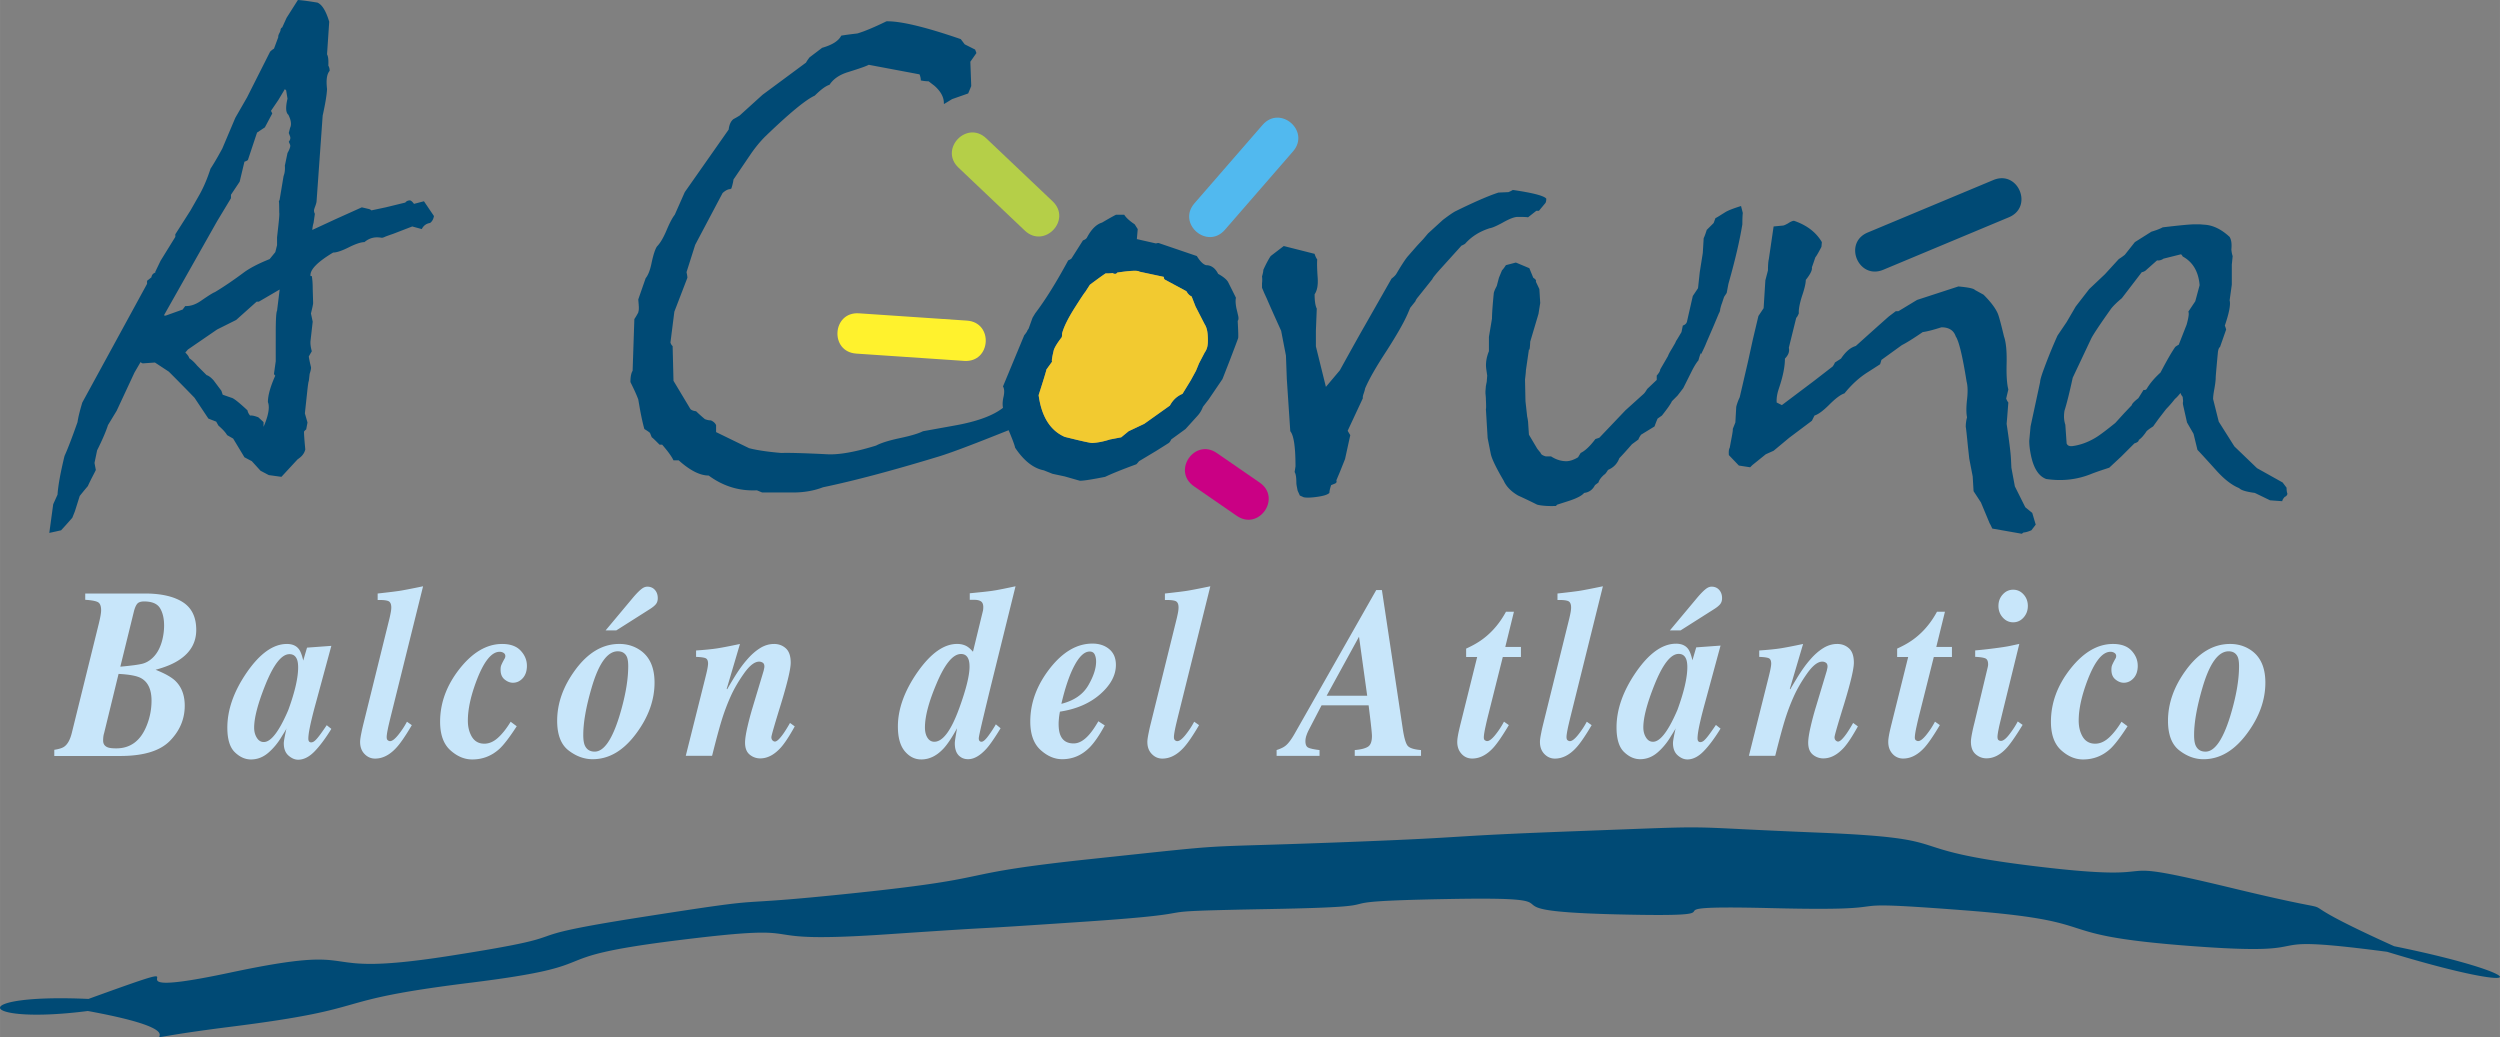 <svg xmlns="http://www.w3.org/2000/svg" width="2500" height="1037" viewBox="0 0 477.18 197.938"><rect x="0" y="0" width="477.18" height="197.938" fill="#808080" stroke="none"/><g fill-rule="evenodd" clip-rule="evenodd"><path d="M417.364 61.979l-1.498 3.818c-.22.11-.439.249-.661.415-.665.939-1.604 2.572-2.82 4.895-1.161 1.05-2.046 2.104-2.658 3.153-.165.167-.356.222-.581.167l-.991 1.576c-.833.663-1.247 1.106-1.247 1.327l-1.496 1.577-1.66 1.826c-1.712 1.381-2.926 2.295-3.646 2.738-1.439.886-2.906 1.438-4.4 1.66-.665.11-1.077-.058-1.244-.5l-.247-3.566a5.037 5.037 0 0 1-.251-1.577c0-.331.029-.69.088-1.078.439-1.385.965-3.485 1.573-6.307l3.485-7.383c.332-.72 1.574-2.6 3.732-5.643.387-.555 1.107-1.272 2.16-2.157l3.816-4.979c.161 0 .383-.082.661-.25l2.243-1.99c.441.055.855-.055 1.24-.332l3.32-.829c.113.054.222.192.333.414 1.936 1.051 3.015 2.876 3.234 5.477l-.827 3.071-1.329 1.99c.169.276.056 1.106-.329 2.487zm18.252 33.686c.056-.279.221-.555.497-.832a.765.765 0 0 0 .498-.58c-.108-.277-.165-.665-.165-1.162l-.749-.995-4.894-2.737-4.316-4.148-2.986-4.729-1.077-4.315c0-.441.081-1.105.249-1.991.164-.94.246-1.632.246-2.074 0-.274.141-1.879.416-4.812.057-.552.195-.912.415-1.077l1.165-3.318a6.624 6.624 0 0 0-.253-.749c.83-2.432 1.136-4.038.914-4.812l.417-2.987v-3.815l.163-1.66c-.107-.277-.192-.692-.249-1.245.111-1.051 0-1.854-.331-2.408-1.552-1.437-3.128-2.212-4.73-2.322l-.996-.083h-.91c-.83 0-2.879.192-6.142.58-.494.278-1.215.552-2.153.831l-3.158 1.991-1.906 2.405c-.33.277-.72.553-1.163.831l-2.655 2.903-2.985 2.82-2.569 3.318-1.747 2.988-1.738 2.571a95.661 95.661 0 0 0-2.574 6.307c-.499 1.328-.746 2.184-.746 2.571l-1.822 8.463-.252 2.738c0 .719.085 1.521.252 2.405.495 2.713 1.488 4.342 2.985 4.894 2.985.442 5.804.138 8.458-.911.665-.276 1.854-.691 3.572-1.244l2.32-2.158 2.492-2.49c.548-.165.83-.385.83-.663.439-.277.939-.829 1.489-1.659.223-.221.639-.527 1.248-.913l1.077-1.493 1.41-1.826a21.335 21.335 0 0 0 1.659-1.909c.331-.277.692-.664 1.077-1.161.058.222.197.472.417.747l.081.829a1.711 1.711 0 0 0 0 .748l.747 3.317 1.245 2.158.747 3.071c.389.388 1.607 1.716 3.651 3.983 1.494 1.656 2.932 2.763 4.314 3.318.33.384 1.326.691 2.985.912l2.905 1.41c.717.058 1.496.111 2.325.169zm-52.171-54.192l-23.974 10.018c-4.739 1.98-7.711-5.128-2.972-7.109l23.978-10.017c4.739-1.98 7.709 5.129 2.968 7.108zm-51.543 47.389l2.16.332.411-.415 2.574-2.074 1.491-.665 2.99-2.489 4.313-3.235.498-.997c.721-.221 1.66-.912 2.821-2.073 1.216-1.219 2.185-1.935 2.902-2.158 1.383-1.716 2.879-3.072 4.482-4.068l2.318-1.491c.06-.168.144-.442.252-.831l3.902-2.821c.882-.442 2.206-1.272 3.981-2.487.83-.112 2.017-.417 3.567-.915 1.439 0 2.349.582 2.738 1.744.606.886 1.3 3.761 2.073 8.627.221.831.247 1.964.082 3.403-.165 1.493-.165 2.627 0 3.401a6.937 6.937 0 0 0-.246 1.825c.054.222.191 1.465.411 3.734l.254 2.324.658 3.399.168 2.821 1.408 2.156 1.661 3.983c.113.164.277.498.499.996l5.646.994.326-.248c.333 0 .829-.137 1.494-.413l.829-1.08-.663-2.239-1.327-1.08-1.991-3.983-.663-3.565-.084-1.742c-.055-1.107-.331-3.319-.826-6.638.052-.498.158-1.852.328-4.065-.107-.111-.249-.36-.415-.747l.415-1.741c-.276-1.054-.388-2.71-.328-4.981.052-2.322-.113-4.037-.501-5.142-.555-2.324-.939-3.762-1.162-4.314-.44-1.052-1.354-2.27-2.737-3.652l-1.657-.912c-.222-.278-1.274-.497-3.153-.665l-7.886 2.572-3.564 2.156h-.499c-.22.168-.664.5-1.325.997l-.749.664a1036.993 1036.993 0 0 0-5.558 4.979c-.996.276-1.938 1.079-2.823 2.406l-1.161.746c-.055.165-.19.414-.417.746l-3.648 2.822-6.06 4.562-.99-.497c-.059-.775.08-1.659.413-2.656.774-2.268 1.161-4.177 1.161-5.724.661-.666.915-1.356.745-2.075l1.415-5.725c.108-.054.275-.333.493-.829-.055-.72.138-1.8.584-3.236.493-1.438.745-2.49.745-3.153.885-1.107 1.273-1.909 1.162-2.405.111-.278.331-.914.662-1.909.167-.167.557-.832 1.163-1.992l.081-.912c-1.106-1.882-2.874-3.236-5.308-4.065-.275 0-.665.165-1.161.497-.498.278-.828.414-.998.414l-1.743.168-.91 6.223c-.113.442-.166 1.16-.166 2.156l-.499 1.907-.332 5.312-.994 1.493-1.082 4.563-.908 4.15-1.58 6.802a9.313 9.313 0 0 0-.663 1.825l-.167 2.986-.498 1.246c.057.11-.055.857-.331 2.24l-.244 1.327c-.166.277-.222.749-.166 1.412l1.907 1.994zm-48.286-15.183l.163-.831.087-1.16-.168-1.163c-.165-1.104 0-2.268.497-3.484v-2.738l.583-3.485c0-.884.11-2.461.332-4.729 0-.276.192-.775.579-1.494l.415-1.577.581-1.41c.22-.222.472-.555.747-.996l1.908-.498 2.569 1.079.747 1.824c.442.278.613.526.498.749l.668 1.409.163 2.656-.329 2.075-1.58 5.309c-.052 1.218-.135 1.715-.247 1.494l-.578 3.982c0 .276-.06.858-.17 1.743l.088 4.147.331 2.987c.054.168.108.472.162.914l.167 2.489 1.574 2.655c.169.221.389.497.665.83.055.276.393.498.994.663h.998c.944.609 1.908.914 2.905.914.661 0 1.409-.25 2.24-.747l.498-.83c.83-.387 1.77-1.272 2.817-2.655l.75-.249 4.977-5.228 3.402-3.071c.163-.111.416-.441.747-.995 0 0 .027-.025.081-.083l1.745-1.658v-.829c.442-.498.663-.886.663-1.163l1.491-2.571c.058-.222.305-.691.75-1.412l.577-.994c.117-.222.195-.416.252-.58v.08l.993-1.656.253-1.247c.494-.166.772-.469.829-.912l1.077-4.731.996-1.492.333-3.071.579-3.651.168-2.82c.163-.331.359-.857.579-1.577l1.329-1.328.33-.911c.221-.113.639-.36 1.244-.749l.664-.413c.553-.333 1.546-.72 2.987-1.163l.333 1.328c-.059.555-.083 1.272-.083 2.158-.502 3.096-1.386 6.886-2.66 11.368l-.33 1.74-.498.748-.413 1.244c-.056.109-.166.47-.329 1.079 0 .277-.084.552-.251.83l-1.081 2.57-1.327 3.071c-.165.443-.494 1.163-.992 2.157 0-.441-.168-.055-.5 1.163-.385.442-.828 1.16-1.324 2.157l-1.578 3.152-1.082 1.41-1.075 1.079c-.224.5-.86 1.411-1.912 2.739l-.827.582a20.503 20.503 0 0 0-.58 1.493l-2.57 1.577c-.277.387-.445.691-.504.911l-1.241.914c-1.106 1.272-1.912 2.157-2.405 2.655-.388 1.051-1.109 1.799-2.158 2.239-.335.554-.58.855-.744.911-.613.552-.969 1.052-1.08 1.494l-.665.498c-.444.885-1.133 1.382-2.075 1.493-.388.498-1.327.994-2.818 1.494l-2.325.746-.247.248c-1.494.056-2.685-.027-3.571-.248a105.065 105.065 0 0 0-3.646-1.743c-1.331-.774-2.245-1.716-2.739-2.821-1.492-2.542-2.322-4.284-2.49-5.226l-.576-2.902-.336-5.56c.057-.054.057-.665 0-1.825 0-.276-.027-.665-.083-1.162v-.415l.082-.994zm-25.885 9.374a13.932 13.932 0 0 1-.498-.83l2.903-6.222c-.054-.167 0-.47.163-.913.166-.498.251-.801.251-.914.717-1.715 2.071-4.093 4.065-7.135 1.99-3.098 3.348-5.477 4.065-7.134l.498-1.163.991-1.243c.062-.223.254-.526.587-.914l2.65-3.32c.059-.221.611-.912 1.663-2.073l3.899-4.315c.166-.055.386-.165.662-.332 1.218-1.383 2.796-2.378 4.73-2.986.441-.056 1.272-.415 2.488-1.078 1.273-.72 2.214-1.079 2.822-1.079 1.104 0 1.772.026 1.989.082l1.578-1.244h.498l1.244-1.492c.11-.167.164-.443.164-.831-.439-.554-2.569-1.106-6.388-1.66-.163.111-.44.25-.827.415l-1.912.084c-1.879.607-4.616 1.798-8.212 3.567-.439.222-1.241.774-2.406 1.658l-2.82 2.573-.913 1.08-1.163 1.244-1.74 1.992c-.446.497-1.193 1.631-2.239 3.4-.167.277-.475.581-.918.914l-5.143 9.044c-.83 1.437-2.404 4.259-4.727 8.462l-2.656 3.154-1.909-7.718v-3.068l.166-4.15c-.275-.553-.413-1.466-.413-2.736.498-.72.69-1.8.579-3.237-.11-1.55-.136-2.684-.081-3.404a3.683 3.683 0 0 1-.498-1.079l-5.89-1.491-2.49 1.909c-.443.661-.913 1.547-1.411 2.654 0 .277-.085.692-.248 1.243.057.389.057.832 0 1.329v.83l.417.995.497 1.079c.445 1.052 1.357 3.099 2.738 6.142l.915 4.729.166 4.479.661 9.957c.664.774.997 3.016.997 6.72l-.166 1.079c.221.333.331 1.022.331 2.073 0 .222.082.719.249 1.494l.415.913.746.332c.555.11 1.412.083 2.574-.084 1.215-.165 1.99-.416 2.322-.746 0-.332.111-.832.333-1.493.166-.055.438-.167.828-.333l.167-.165c.055-.111.055-.25 0-.415l.664-1.575.994-2.489.999-4.565zm-65.213-.934c-.795.312-1.653.651-2.575 1.019-5.143 2.046-8.713 3.374-10.703 3.981-8.903 2.711-16.289 4.673-22.152 5.889-1.717.665-3.621.997-5.727.997h-5.89l-.996-.416c-3.374.167-6.441-.776-9.21-2.82-1.658 0-3.565-.967-5.724-2.904h-.994c-.334-.719-1.053-1.714-2.158-2.985h-.498l-.58-.58c-.499-.499-.802-.775-.911-.831l-.335-.831c-.165-.165-.526-.415-1.076-.746-.277-.996-.558-2.24-.831-3.733l-.331-1.908c-.278-.773-.776-1.881-1.496-3.319 0-.995.141-1.715.418-2.158l.331-9.873c.163-.222.417-.637.747-1.245v-.082c.11-.278.138-.72.084-1.327 0-.11-.032-.471-.084-1.079.052-.167.522-1.521 1.412-4.067.496-.606.884-1.631 1.161-3.069.331-1.492.66-2.487.994-2.986.609-.608 1.217-1.632 1.824-3.07.606-1.438 1.134-2.436 1.575-2.986l1.91-4.315 8.38-11.946c.111-.94.415-1.605.913-1.993.222-.11.608-.332 1.16-.663l4.396-3.982 8.298-6.142c.11-.221.33-.552.665-.994l2.406-1.826c1.938-.551 3.152-1.327 3.649-2.322.608-.112 1.632-.248 3.073-.416 1.324-.387 3.175-1.162 5.557-2.321 2.71-.056 7.441 1.078 14.187 3.401l.749.994 1.987.998.251.663-1.162 1.66.169 4.646-.582 1.41-3.069 1.078-1.496.914h-.079c.054-1.217-.559-2.379-1.827-3.484a105.29 105.29 0 0 1-1.079-.831 7.68 7.68 0 0 1-1.495-.166c0-.387-.083-.775-.247-1.161l-9.707-1.826c-.331.221-1.662.691-3.983 1.411-1.603.498-2.767 1.3-3.484 2.407-.721.22-1.658.911-2.822 2.073-1.714.775-4.866 3.375-9.455 7.799-.946.94-1.856 2.047-2.738 3.318l-3.32 4.896c-.059.497-.195 1.078-.415 1.744h-.083l-.082.081c-.443 0-.944.249-1.496.749l-5.226 9.873-1.658 5.226c.107.497.163.858.163 1.079l-2.488 6.473-.746 5.889c.111.333.248.553.416.666l.166 6.638 3.234 5.393c.222.22.582.359 1.08.415.33.333.882.829 1.658 1.494.388.165.774.248 1.161.248.496.22.831.525.998.911v1.329l6.303 3.07c1.493.387 3.54.69 6.136.913 1.442-.055 4.376.027 8.801.249 2.268.111 5.362-.442 9.293-1.661.938-.497 2.433-.969 4.479-1.409 2.105-.443 3.596-.886 4.481-1.328l5.974-1.078c4.298-.76 7.396-1.89 9.292-3.389v-.014c-.108-.553-.084-1.217.084-1.992.222-.939.192-1.632-.084-2.073l4.065-9.792c.11-.11.276-.331.498-.664.057-.164.165-.357.332-.58l.745-2.074.498-.829c1.937-2.545 4.038-5.92 6.309-10.123.384-.168.606-.305.661-.415l2.159-3.402c.333-.111.582-.277.742-.497.834-1.605 1.805-2.572 2.906-2.904 1.221-.72 2.104-1.218 2.657-1.494h1.576c.333.551.996 1.162 1.99 1.826l.581.913-.165 1.909 3.648.83c.167-.054.335-.083.499-.083l7.304 2.489c.608.995 1.186 1.575 1.742 1.741.993 0 1.77.554 2.321 1.659.995.552 1.632 1.079 1.909 1.577l1.491 2.987c-.11.443-.081 1.107.084 1.992.055.221.166.691.333 1.41.111.499.081.83-.086.996.112 1.991.142 3.098.086 3.317-.11.333-.664 1.799-1.659 4.399l-1.331 3.401-2.648 3.9-1.086 1.405a5.06 5.06 0 0 1-.989 1.66l-2.328 2.572-2.735 1.99c-.166.388-.362.637-.584.747l-2.238 1.412-3.321 1.992a7.18 7.18 0 0 1-.497.58c-2.71.997-4.699 1.798-5.972 2.406-2.49.496-4.094.746-4.812.746l-2.905-.83-2.32-.496-1.663-.665c-1.989-.387-3.816-1.826-5.475-4.314-.105-.514-.518-1.628-1.243-3.341zM10.151 96.244l.826-1.826c.109-1.714.556-4.173 1.333-7.382.605-1.326 1.434-3.483 2.484-6.47.11-.829.414-2.074.91-3.733l12.361-22.65V53.6l.831-.663c.058-.442.305-.748.748-.914v-.166l.996-2.075 2.82-4.564v-.498l2.904-4.562 1.745-3.069c.772-1.383 1.465-3.016 2.071-4.895.556-.83 1.301-2.103 2.238-3.817l2.494-5.892 2.239-3.898 4.397-8.713c.273-.275.521-.469.743-.581l.833-2.239c-.06-.111 0-.332.165-.665.167-.332.247-.526.247-.58 0-.275.112-.469.33-.582l.83-1.824L56.856 0c.836.055 2.079.222 3.737.499.887.388 1.631 1.605 2.242 3.652l-.416 6.221c.222.388.301 1.107.246 2.157.17.278.25.61.25.997-.384.443-.58 1.16-.58 2.157 0 .386.03.828.084 1.329-.054 1.104-.331 2.791-.834 5.06l-1.158 16.261c0 .222-.084.553-.247.996-.171.442-.251.72-.251.83 0 .222.057.442.168.665l-.252 1.74c-.108.333-.19.775-.246 1.328l4.479-2.074 4.978-2.241 1.408.332c.17.055.305.139.419.249l2.734-.581 3.738-.912c.222-.276.521-.415.913-.415.222.056.469.276.745.665l1.906-.498 1.908 2.82c-.107.609-.355 1.051-.745 1.326-.723.112-1.243.498-1.578 1.163l-1.821-.497-3.649 1.409c-.337.11-.804.277-1.417.499-.328.165-.577.249-.743.249a5.733 5.733 0 0 0-.911-.083c-.886 0-1.689.304-2.406.913-.668 0-1.662.331-2.989.994-1.325.664-2.326.997-2.989.997-3.042 1.824-4.476 3.318-4.312 4.481h.245c.114.662.17 1.437.17 2.322l.081 2.821c0 .221-.137.883-.417 1.992l.336 1.576-.415 3.648c-.055.556.028 1.219.245 1.993l-.576.995c.056.443.192 1.107.41 1.993.059.22-.025.663-.243 1.327l-.167 1.411c-.054-.055-.167.719-.336 2.323l-.411 3.817.498 1.74-.249 1.329c-.17.111-.303.248-.416.416 0 .551.084 1.685.246 3.4-.162.665-.55 1.217-1.159 1.66l-.332.249-3.067 3.317-2.408-.333-1.575-.827-1.661-1.825-1.412-.747-2.155-3.569-1.161-.665c-.275-.498-.833-1.105-1.659-1.824l-.417-.747-1.491-.58-2.655-3.984a373.819 373.819 0 0 0-4.896-4.977l-2.652-1.743-2.325.165a1.027 1.027 0 0 1-.416-.248l-1.161 1.992-3.402 7.302-1.658 2.736c-.388 1.218-1.077 2.822-2.074 4.815l-.498 2.406.251 1.326c0 .058-.251.554-.747 1.491-.498.997-.749 1.521-.749 1.576-.387.443-.91 1.079-1.575 1.91l-.914 2.902-.494 1.248a87.68 87.68 0 0 1-2.154 2.406c-.723.165-1.467.33-2.246.496l.745-5.475zm43.058-57.746l.168-.415.746-4.479c.223-.555.304-1.217.245-1.991l.504-2.406c.438-.776.605-1.298.497-1.577l-.254-.581c.276-.332.362-.663.254-.996l-.254-.665.254-.994c.108-.221.165-.471.165-.747 0-.497-.165-1.079-.498-1.743-.275-.221-.419-.637-.419-1.243 0-.5.083-1.108.255-1.827l-.255-1.575-.249-.249-1.24 2.073-1.409 2.074.247.498-1.412 2.654-1.496.997-1.74 5.227c-.108.11-.329.224-.665.333l-.911 3.817-1.659 2.488v.664l-2.652 4.398-10.123 17.922.081.082h.249l3.237-1.161c.107-.167.273-.388.495-.664.941.055 1.938-.275 2.986-.995 1.438-.997 2.323-1.551 2.659-1.66 1.659-.996 3.456-2.213 5.39-3.649 1.163-.886 2.85-1.771 5.059-2.655l1.082-1.328.333-1.328v-1.494l.249-2.241c.165-1.493.22-2.323.165-2.487 0-1.496-.029-2.186-.084-2.077zM37.611 69.779l1.824 1.826c.387.109.834.441 1.328.994l1.494 1.993.245.747 1.661.581c.387.056 1.41.857 3.071 2.406.057.334.22.663.499.996.33-.056.855.056 1.575.332l.994.913v.912c.667-1.547.997-2.793.997-3.733 0-.387-.054-.72-.166-.994 0-1.272.47-2.96 1.411-5.062-.108-.055-.194-.167-.251-.333l.335-2.406V63.64c0-2.599.081-4.039.249-4.312l.498-4.067-3.981 2.323h-.419l-3.898 3.486-3.648 1.826-5.562 3.815-.498.58c.443.443.695.802.745 1.08.501.329.999.798 1.497 1.408zm6.716 126.166c-28.376 3.579.562 2.188-27.564-2.97-21.071 2.707-23.637-3.373.12-2.305 26.887-9.744-.963.934 27.01-5.016 27.973-5.947 13.693 1.216 41.945-3.205 28.254-4.419 8.557-3.004 36.814-7.425 28.251-4.418 12.705-1.618 41.145-4.629 28.438-3.008 16.524-3.477 44.965-6.487 28.437-3.011 17.442-2.027 46.022-3.094 28.578-1.064 18.232-1.13 46.814-2.193 28.576-1.066 16.926-.855 45.502.305 28.576 1.157 13.37 3.057 41.764 6.463 28.392 3.407 9.785-2.494 37.585 4.217 27.802 6.71 4.46-.772 30.524 10.999 27.046 5.514 27.277 9.798-1.342 1.068-28.353-3.723-9.265 1.055-37.785-1.127-28.513-2.182-14.41-4.61-42.924-6.792-28.516-2.186-8.082.287-36.674-.413-28.588-.699-1.218 1.886-29.811 1.186-28.59-.698-3.368-3.451-31.965-2.929-28.59.525-5.487 1.389-34.08 1.915-28.594.525-7.316.525-35.848 2.445-28.533 1.921-9.091.48-37.62 2.403-28.537 1.919-10.919-2.438-39.302 1.081-28.383 3.516-11.52 4.631-39.902 8.146-28.378 3.52-17.02 4.782-45.393 8.357zm186.19-130.232c.052-.442.052-1.023 0-1.743-.057-.885-.252-1.576-.578-2.073l-1.746-3.402-.745-1.907c-.39-.167-.72-.498-.994-.996l-4.154-2.241c-.107-.11-.159-.277-.159-.498l-4.647-.995c-.113-.112-.418-.167-.916-.167-.719 0-1.825.113-3.317.333-.11.166-.249.249-.418.249a.893.893 0 0 1-.496-.164c-.165.055-.609.081-1.329.081-.663.442-1.656 1.162-2.986 2.158l-.912 1.411c-.164.165-.772 1.078-1.825 2.737-1.383 2.158-2.239 3.873-2.569 5.145 0 .388-.031.637-.084.747-.771.995-1.276 1.798-1.495 2.407-.334 1.382-.442 2.128-.334 2.241l-1.076 1.492c-.056.333-.551 1.964-1.492 4.897.551 4.092 2.213 6.746 4.977 7.963 3.321.83 5.089 1.218 5.309 1.162 1.001-.055 2.106-.277 3.323-.665l2.154-.413 1.413-1.162 2.985-1.411 4.896-3.486c.553-1.05 1.354-1.795 2.405-2.238l1.576-2.575.997-1.825.58-1.411 1.082-2.074c.323-.442.518-.968.575-1.577z" fill="#004a75"/><path d="M230.517 65.713c.052-.442.052-1.023 0-1.743-.057-.885-.252-1.576-.578-2.073l-1.746-3.402-.745-1.907c-.39-.167-.72-.498-.994-.996l-4.154-2.241c-.107-.11-.159-.277-.159-.498l-4.647-.995c-.113-.112-.418-.167-.916-.167-.719 0-1.825.113-3.317.333-.11.166-.249.249-.418.249a.893.893 0 0 1-.496-.164c-.165.055-.609.081-1.329.081-.663.442-1.656 1.162-2.986 2.158l-.912 1.411c-.164.165-.772 1.078-1.825 2.737-1.383 2.158-2.239 3.873-2.569 5.145 0 .388-.031.637-.084.747-.771.995-1.276 1.798-1.495 2.407-.334 1.382-.442 2.128-.334 2.241l-1.076 1.492c-.056.333-.551 1.964-1.492 4.897.551 4.092 2.213 6.746 4.977 7.963 3.321.83 5.089 1.218 5.309 1.162 1.001-.055 2.106-.277 3.323-.665l2.154-.413 1.413-1.162 2.985-1.411 4.896-3.486c.553-1.05 1.354-1.795 2.405-2.238l1.576-2.575.997-1.825.58-1.411 1.082-2.074c.323-.442.518-.968.575-1.577z" fill="#f2ca30"/><path d="M227.988 38.806l12.998-14.96c3.37-3.877 9.185 1.175 5.816 5.053l-13 14.962c-3.367 3.875-9.182-1.177-5.814-5.055z" fill="#51b9ef"/><path d="M195.61 44.017l-12.664-12.021c-3.726-3.536 1.581-9.125 5.305-5.588l12.665 12.021c3.726 3.534-1.579 9.123-5.306 5.588z" fill="#b5cf48"/><path d="M184.042 68.886l-20.605-1.393c-5.126-.345-4.608-8.033.52-7.688l20.602 1.391c5.124.347 4.604 8.035-.517 7.69z" fill="#fff22d"/><path d="M232.264 86.474l8.181 5.642c4.224 2.917-.151 9.26-4.383 6.342l-8.173-5.642c-4.229-2.917.149-9.259 4.375-6.342z" fill="#ca0084"/><path d="M10.358 143.118c.921-.137 1.568-.347 1.946-.635.633-.467 1.109-1.364 1.425-2.693l5.139-20.802c.15-.618.26-1.132.328-1.539.067-.407.103-.725.103-.95 0-.83-.212-1.354-.634-1.574-.423-.218-1.222-.365-2.4-.44v-1.2h11.342c3.124 0 5.546.548 7.266 1.641 1.721 1.096 2.581 2.863 2.581 5.309 0 2.37-1.064 4.264-3.192 5.682-1.132.77-2.657 1.411-4.572 1.924 1.749.695 2.995 1.389 3.735 2.082 1.222 1.163 1.833 2.755 1.833 4.776 0 2.551-.943 4.788-2.829 6.711-1.888 1.925-5.042 2.887-9.462 2.887H10.358v-1.179zm10.232-.453c.33.121.859.182 1.584.182 2.639 0 4.541-1.358 5.704-4.074a12.634 12.634 0 0 0 1.041-5.026c0-2.127-.665-3.56-1.991-4.3-.786-.438-2.219-.709-4.302-.814l-2.761 11.316c-.062.182-.106.39-.136.623a6.19 6.19 0 0 0-.046.804c.001.633.301 1.062.907 1.289zm6.563-15.97c.754-.188 1.448-.6 2.081-1.233.801-.799 1.383-1.908 1.744-3.327a11.4 11.4 0 0 0 .34-2.739c0-1.357-.261-2.463-.78-3.315-.521-.853-1.537-1.279-3.046-1.279-.648 0-1.097.167-1.347.498-.248.333-.456.846-.622 1.539l-2.558 10.413c2.038-.183 3.432-.367 4.188-.557zm19.904 1.724c2.52-3.667 5.084-5.501 7.696-5.501 1.056 0 1.834.348 2.33 1.041.303.423.567 1.132.792 2.128l.725-2.468 4.641-.339-2.941 10.842a78.95 78.95 0 0 0-.907 3.531c-.361 1.556-.542 2.664-.542 3.327 0 .272.053.461.158.566a.495.495 0 0 0 .362.158c.24 0 .479-.102.712-.306.234-.203.495-.493.782-.871.136-.166.365-.479.69-.939.324-.459.591-.849.804-1.166l.882.702c-1.131 1.841-2.207 3.282-3.226 4.323s-2.057 1.562-3.111 1.562c-.634 0-1.25-.266-1.845-.793-.597-.527-.895-1.305-.895-2.331 0-.392.172-1.351.52-2.875.061-.06.013.046-.146.316-.158.272-.405.673-.735 1.2-.725 1.238-1.585 2.286-2.581 3.146s-2.106 1.29-3.327 1.29c-1.103 0-2.128-.461-3.078-1.381-.951-.92-1.428-2.481-1.428-4.686 0-3.407 1.223-6.9 3.668-10.476zm9.642-2.513c-.258-.694-.741-1.042-1.448-1.042-1.51 0-3.056 1.985-4.641 5.953-1.403 3.517-2.104 6.211-2.104 8.081 0 .74.17 1.381.509 1.924.34.544.781.815 1.323.815 1.373.016 2.936-2.021 4.687-6.112 1.252-3.425 1.879-6.141 1.879-8.148-.001-.604-.069-1.093-.205-1.471zm12.302 13.866c.075-.407.211-1.003.408-1.788l4.935-19.965c.119-.513.206-.928.259-1.245.054-.316.081-.588.081-.814 0-.68-.204-1.094-.612-1.245-.406-.15-1.072-.21-1.991-.181v-1.245c2.051-.227 3.443-.396 4.177-.51.73-.113 2.229-.402 4.493-.871l-6.021 24.243a126.789 126.789 0 0 0-.565 2.331c-.242 1.103-.362 1.833-.362 2.195 0 .317.074.528.227.634.149.106.286.158.406.158.408 0 .929-.392 1.562-1.177a16.075 16.075 0 0 0 1.675-2.535l.929.656c-1.223 2.083-2.22 3.531-2.988 4.346-1.254 1.358-2.597 2.038-4.029 2.038-.771 0-1.438-.291-2.003-.872-.566-.581-.849-1.347-.849-2.297-.003-.391.087-1.01.268-1.856zm18.691-12.078c2.505-3.184 5.222-4.776 8.148-4.776 1.568 0 2.75.427 3.542 1.279.794.853 1.189 1.815 1.189 2.886 0 .996-.266 1.785-.792 2.365-.528.582-1.155.872-1.88.872-.543 0-1.07-.208-1.585-.623-.513-.414-.769-1.03-.769-1.845 0-.332.028-.589.09-.77.062-.182.189-.46.385-.838l.182-.339c.104-.166.173-.295.203-.386a.953.953 0 0 0 .046-.294.682.682 0 0 0-.328-.6 1.362 1.362 0 0 0-.759-.215c-1.494 0-2.92 1.72-4.276 5.161-1.194 3.063-1.79 5.719-1.79 7.967 0 1.026.182 1.917.544 2.672.526 1.162 1.395 1.742 2.603 1.742.89 0 1.748-.365 2.569-1.098.821-.731 1.643-1.761 2.455-3.09l1.155.86c-1.343 2.082-2.445 3.524-3.305 4.323-1.479 1.344-3.207 2.015-5.183 2.015-1.495 0-2.892-.589-4.188-1.766-1.298-1.177-1.947-2.987-1.947-5.433.001-3.573 1.23-6.93 3.691-10.069zm34.297-3.716c1.962 1.238 2.942 3.343 2.942 6.314 0 3.291-1.132 6.482-3.396 9.575-2.444 3.366-5.25 5.048-8.42 5.048-1.614 0-3.146-.559-4.595-1.675-1.449-1.116-2.174-3.003-2.174-5.659 0-3.305 1.125-6.503 3.373-9.598 2.445-3.379 5.273-5.07 8.488-5.07 1.405 0 2.666.356 3.782 1.065zm-10.411 18.199c.345.859.988 1.29 1.923 1.29 1.736 0 3.297-2.219 4.685-6.655 1.147-3.727 1.722-6.949 1.722-9.666 0-.724-.075-1.289-.228-1.697-.316-.753-.905-1.131-1.765-1.131-1.991 0-3.667 2.354-5.024 7.062-1.042 3.576-1.563 6.55-1.563 8.919-.001.799.083 1.425.25 1.878zm13.414-29.585c.369.407.555.937.555 1.585 0 .482-.129.875-.385 1.176-.256.303-.663.627-1.222.974l-6.315 4.007h-2.038l5.071-6.066c.83-.996 1.495-1.659 1.992-1.992.301-.195.603-.294.905-.294.589-.002 1.069.203 1.437.61zm5.9 31.671l3.712-14.804c.151-.603.264-1.078.341-1.426.136-.647.203-1.101.203-1.358 0-.557-.159-.905-.476-1.041s-.92-.218-1.811-.249v-1.222c1.735-.12 3.085-.256 4.051-.407.967-.151 2.408-.431 4.325-.838l-2.535 8.579.111.067c-.074.076.329-.614 1.211-2.071.883-1.455 1.725-2.637 2.525-3.542.784-.92 1.61-1.656 2.478-2.207.866-.55 1.776-.826 2.729-.826.874 0 1.622.279 2.239.838.618.559.929 1.471.929 2.738 0 1.177-.611 3.773-1.834 7.787-1.238 3.999-1.855 6.142-1.855 6.428 0 .271.075.48.226.623.152.144.302.215.453.215.362 0 .905-.513 1.63-1.539.378-.543.792-1.215 1.245-2.015l.905.656c-1.026 1.856-1.9 3.191-2.625 4.007-1.252 1.403-2.573 2.104-3.962 2.104a3.095 3.095 0 0 1-2.015-.724c-.588-.482-.883-1.245-.883-2.286 0-.664.143-1.63.43-2.897a57.768 57.768 0 0 1 1.042-3.916l2.082-6.927c.029-.165.062-.309.091-.43a1.54 1.54 0 0 0 .045-.362c0-.347-.106-.589-.315-.725a1.239 1.239 0 0 0-.681-.204c-.86 0-1.815.736-2.863 2.207-1.049 1.472-1.905 2.939-2.569 4.403a40.27 40.27 0 0 0-1.799 4.821c-.49 1.63-1.075 3.811-1.755 6.541h-5.025v.002zm53.756-20.833c.33.212.686.536 1.063.974l1.856-7.629c.045-.15.073-.301.09-.452.014-.151.022-.295.022-.43 0-.544-.15-.913-.452-1.11-.304-.195-.725-.294-1.268-.294h-.86v-1.245l1.789-.181c1.402-.136 2.484-.271 3.247-.407.761-.136 1.996-.385 3.7-.747l-4.641 18.765a917.673 917.673 0 0 0-1.459 6.032c-.61 2.558-.916 3.966-.916 4.222 0 .227.049.393.147.498a.483.483 0 0 0 .373.158c.316 0 .749-.373 1.302-1.121a21.961 21.961 0 0 0 1.438-2.206l.905.747c-1.104 1.811-1.992 3.101-2.671 3.87-1.224 1.358-2.399 2.037-3.532 2.037-.604 0-1.117-.166-1.538-.498-.666-.497-.998-1.342-.998-2.534 0-.196.038-.539.115-1.03.074-.49.181-1.104.315-1.845-.995 1.811-1.864 3.108-2.603 3.894-1.283 1.374-2.692 2.06-4.232 2.06-1.222 0-2.272-.525-3.146-1.573-.875-1.048-1.313-2.621-1.313-4.72 0-3.305 1.23-6.737 3.689-10.299 2.535-3.637 5.07-5.455 7.605-5.455.773-.002 1.43.172 1.973.519zm-7.617 17.395c.323.506.759.758 1.301.758 1.631 0 3.221-2.15 4.776-6.451 1.298-3.576 1.947-6.202 1.947-7.877 0-.589-.068-1.063-.205-1.426-.256-.664-.731-.996-1.425-.996-1.54 0-3.109 1.917-4.708 5.75-1.449 3.425-2.173 6.179-2.173 8.262.001.814.161 1.475.487 1.98zm23.242-13.091c2.504-3.259 5.251-4.889 8.239-4.889 1.297 0 2.368.355 3.214 1.063.845.71 1.267 1.714 1.267 3.011 0 1.962-.992 3.818-2.976 5.568-1.984 1.751-4.554 2.868-7.707 3.35-.091.469-.156.905-.192 1.313-.038.407-.058.74-.058.996 0 .95.121 1.697.362 2.24.438 1.012 1.275 1.517 2.514 1.517.996 0 1.992-.572 2.986-1.72.528-.604 1.102-1.441 1.722-2.513l1.222.792c-1.057 1.946-2.045 3.373-2.965 4.278-1.466 1.448-3.185 2.173-5.16 2.173-1.465 0-2.846-.593-4.143-1.777-1.298-1.184-1.947-2.991-1.947-5.421 0-3.498 1.207-6.826 3.622-9.981zm8.668-2.817c-.18-.369-.497-.555-.95-.555-.98 0-1.943.876-2.885 2.625-.945 1.752-1.785 4.204-2.524 7.357 2.399-.604 4.104-1.766 5.116-3.486 1.009-1.721 1.516-3.252 1.516-4.595 0-.527-.09-.976-.273-1.346zm10.329 14.855c.074-.407.209-1.003.407-1.788l4.935-19.965c.119-.513.206-.928.26-1.245.052-.316.078-.588.078-.814 0-.68-.202-1.094-.609-1.245-.409-.15-1.073-.21-1.992-.181v-1.245c2.052-.227 3.442-.396 4.176-.51.731-.113 2.229-.402 4.493-.871l-6.021 24.243a140.424 140.424 0 0 0-.566 2.331c-.243 1.103-.362 1.833-.362 2.195 0 .317.075.528.226.634.15.106.286.158.408.158.408 0 .929-.392 1.562-1.177.632-.784 1.19-1.63 1.675-2.535l.928.656c-1.222 2.083-2.218 3.531-2.988 4.346-1.253 1.358-2.596 2.038-4.028 2.038-.77 0-1.438-.291-2.003-.872-.566-.581-.85-1.347-.85-2.297-.002-.391.089-1.01.271-1.856zm24.397 3.395c.787-.255 1.358-.535 1.721-.837.543-.437 1.146-1.252 1.811-2.444l15.484-27.253h1.086l3.984 26.506c.271 1.781.599 2.871.983 3.271.385.4 1.219.653 2.501.758v1.11h-12.653v-1.11c1.192-.104 2.037-.32 2.535-.645s.747-.999.747-2.025c0-.347-.074-1.178-.227-2.49-.029-.271-.165-1.396-.406-3.373h-8.986l-2.445 4.709a7.368 7.368 0 0 0-.441 1.041c-.129.378-.192.74-.192 1.086 0 .634.175 1.041.521 1.223.348.181 1.072.339 2.173.475v1.11h-8.194v-1.112h-.002zm17.294-10.366l-1.562-11.272-6.18 11.272h7.742zm17.324 7.569c.089-.513.271-1.312.542-2.399l3.123-12.562h-2.104v-1.607c1.374-.618 2.528-1.297 3.463-2.037 1.659-1.297 3.04-2.965 4.143-5.003h1.517l-1.652 6.723h2.988v1.925h-3.464l-2.692 10.729c-.242.951-.43 1.743-.566 2.377-.243 1.087-.363 1.833-.363 2.241 0 .287.08.475.238.565.16.091.289.136.396.136.391 0 .898-.377 1.516-1.132a15.51 15.51 0 0 0 1.698-2.58l.929.656c-1.239 2.082-2.235 3.531-2.988 4.347-1.252 1.357-2.589 2.037-4.007 2.037-.814 0-1.494-.3-2.037-.895-.543-.596-.815-1.354-.815-2.274-.003-.319.043-.733.135-1.247zm15.916-.598c.074-.407.21-1.003.407-1.788l4.935-19.965c.12-.513.208-.928.261-1.245.052-.316.078-.588.078-.814 0-.68-.203-1.094-.61-1.245-.408-.15-1.071-.21-1.992-.181v-1.245c2.053-.227 3.445-.396 4.177-.51.732-.113 2.229-.402 4.494-.871l-6.022 24.243a132.491 132.491 0 0 0-.564 2.331c-.243 1.103-.362 1.833-.362 2.195 0 .317.073.528.225.634.152.106.287.158.408.158.407 0 .928-.392 1.562-1.177a15.938 15.938 0 0 0 1.675-2.535l.929.656c-1.223 2.083-2.219 3.531-2.987 4.346-1.253 1.358-2.598 2.038-4.03 2.038-.77 0-1.437-.291-2.003-.872s-.848-1.347-.848-2.297c-.003-.391.086-1.01.267-1.856zm18.018-11.404c2.52-3.666 5.086-5.5 7.696-5.5 1.057 0 1.834.348 2.332 1.041.301.424.565 1.132.791 2.128l.725-2.468 4.642-.339-2.944 10.843c-.422 1.539-.724 2.716-.905 3.53-.362 1.556-.543 2.664-.543 3.327 0 .272.052.461.158.566a.498.498 0 0 0 .362.158c.242 0 .48-.102.713-.305.233-.205.494-.494.781-.872.137-.165.367-.479.69-.939a60.4 60.4 0 0 0 .804-1.165l.884.701c-1.134 1.842-2.207 3.282-3.227 4.323-1.019 1.042-2.057 1.562-3.112 1.562-.634 0-1.25-.265-1.846-.792-.595-.527-.894-1.305-.894-2.331 0-.392.173-1.351.521-2.875.062-.06.012.045-.146.317-.158.271-.403.672-.736 1.199-.725 1.238-1.584 2.286-2.579 3.146-.997.859-2.105 1.29-3.327 1.29-1.104 0-2.129-.461-3.08-1.381s-1.426-2.482-1.426-4.686c-.001-3.408 1.221-6.901 3.666-10.478zm9.642-2.512c-.257-.694-.74-1.042-1.448-1.042-1.51 0-3.057 1.985-4.641 5.953-1.403 3.517-2.105 6.21-2.105 8.081 0 .74.17 1.381.511 1.924.339.543.78.815 1.323.815 1.374.016 2.936-2.021 4.686-6.112 1.251-3.425 1.879-6.141 1.879-8.148-.001-.602-.069-1.093-.205-1.471zm6.277-13.264c.369.407.557.937.557 1.585 0 .482-.131.875-.387 1.176-.257.303-.663.627-1.222.974l-6.315 4.007h-2.037l5.07-6.066c.83-.996 1.495-1.659 1.993-1.992.3-.195.603-.294.903-.294.589-.002 1.069.203 1.438.61zm5.681 31.671l3.712-14.804c.149-.603.265-1.078.34-1.426.136-.647.204-1.101.204-1.358 0-.557-.158-.905-.476-1.041-.316-.136-.921-.218-1.811-.249v-1.222c1.733-.12 3.085-.256 4.052-.407.964-.151 2.406-.431 4.323-.838l-2.535 8.579.112.067c-.076.076.328-.614 1.212-2.071.883-1.455 1.724-2.637 2.523-3.542.785-.92 1.609-1.656 2.479-2.207.867-.55 1.777-.826 2.728-.826.875 0 1.621.279 2.241.838.618.559.929 1.471.929 2.738 0 1.177-.612 3.773-1.834 7.787-1.238 3.999-1.856 6.142-1.856 6.428 0 .271.075.48.227.623.15.144.3.215.452.215.362 0 .906-.513 1.631-1.539.375-.543.791-1.215 1.244-2.015l.905.656c-1.027 1.856-1.901 3.191-2.625 4.007-1.254 1.403-2.573 2.104-3.962 2.104a3.098 3.098 0 0 1-2.016-.724c-.588-.482-.881-1.245-.881-2.286 0-.664.143-1.63.43-2.897a55.483 55.483 0 0 1 1.041-3.916l2.082-6.927c.03-.165.06-.309.092-.43.027-.12.045-.241.045-.362 0-.347-.106-.589-.317-.725a1.236 1.236 0 0 0-.68-.204c-.859 0-1.815.736-2.864 2.207-1.049 1.472-1.904 2.939-2.568 4.403-.71 1.584-1.309 3.191-1.799 4.821s-1.075 3.811-1.755 6.541h-5.025v.002zm26.733-3.893c.09-.513.271-1.312.544-2.399l3.123-12.562h-2.104v-1.607c1.371-.618 2.525-1.297 3.462-2.037 1.66-1.297 3.041-2.965 4.144-5.003h1.517l-1.653 6.723h2.988v1.925h-3.463l-2.694 10.729c-.242.951-.43 1.743-.565 2.377-.243 1.087-.362 1.833-.362 2.241 0 .287.079.475.237.565.159.091.29.136.396.136.392 0 .896-.377 1.517-1.132a15.441 15.441 0 0 0 1.696-2.58l.93.656c-1.238 2.082-2.234 3.531-2.988 4.347-1.254 1.357-2.589 2.037-4.006 2.037a2.65 2.65 0 0 1-2.039-.895c-.542-.596-.813-1.354-.813-2.274-.003-.319.042-.733.133-1.247zm15.894-.58a34.73 34.73 0 0 1 .429-1.855l2.491-10.413a5.05 5.05 0 0 0 .078-.361c.024-.12.034-.233.034-.34 0-.618-.178-1.003-.53-1.154-.355-.15-1.001-.249-1.937-.294v-1.223a79.73 79.73 0 0 0 3.43-.373c1.5-.188 2.569-.352 3.203-.487l1.788-.385-3.236 13.196c-.271 1.132-.462 1.918-.566 2.354-.242 1.117-.362 1.841-.362 2.173s.068.548.204.646.286.146.453.146c.42 0 .945-.399 1.571-1.2a17.338 17.338 0 0 0 1.643-2.512l.927.656c-1.357 2.219-2.398 3.712-3.123 4.482-1.177 1.267-2.438 1.901-3.779 1.901-.771 0-1.457-.261-2.061-.781s-.905-1.316-.905-2.389c-.001-.375.081-.972.248-1.787zm9.801-26.324c.543.604.815 1.335.815 2.195s-.272 1.596-.815 2.207c-.544.611-1.208.916-1.992.916-.769 0-1.43-.305-1.98-.916s-.825-1.347-.825-2.207.274-1.592.825-2.195 1.212-.906 1.98-.906c.784 0 1.448.302 1.992.906zm8.914 14.228c2.504-3.184 5.221-4.776 8.147-4.776 1.57 0 2.752.427 3.544 1.279s1.188 1.815 1.188 2.886c0 .996-.265 1.785-.792 2.365-.53.582-1.154.872-1.879.872-.544 0-1.073-.208-1.585-.623-.515-.414-.771-1.03-.771-1.845 0-.332.03-.589.092-.77.059-.182.188-.46.385-.838l.181-.339c.105-.166.174-.295.204-.386a.953.953 0 0 0 .046-.294.68.68 0 0 0-.329-.6 1.359 1.359 0 0 0-.758-.215c-1.494 0-2.92 1.72-4.278 5.161-1.192 3.063-1.788 5.719-1.788 7.967 0 1.026.182 1.917.543 2.672.527 1.162 1.396 1.742 2.604 1.742.89 0 1.744-.365 2.568-1.098.821-.731 1.642-1.761 2.456-3.09l1.155.86c-1.345 2.082-2.445 3.524-3.305 4.323-1.479 1.344-3.209 2.015-5.184 2.015-1.494 0-2.891-.589-4.188-1.766s-1.946-2.987-1.946-5.433c.001-3.573 1.229-6.93 3.69-10.069zm34.297-3.713c1.96 1.238 2.941 3.344 2.941 6.316 0 3.289-1.131 6.48-3.396 9.574-2.443 3.365-5.252 5.048-8.421 5.048-1.613 0-3.146-.56-4.595-1.676-1.448-1.115-2.173-3.002-2.173-5.658 0-3.305 1.125-6.503 3.373-9.598 2.444-3.379 5.273-5.07 8.488-5.07 1.404.001 2.666.356 3.783 1.064zm-10.414 18.2c.347.86.989 1.29 1.924 1.29 1.736 0 3.298-2.218 4.686-6.654 1.147-3.728 1.721-6.949 1.721-9.666 0-.724-.075-1.29-.227-1.697-.316-.754-.905-1.132-1.766-1.132-1.992 0-3.667 2.354-5.025 7.062-1.039 3.576-1.562 6.55-1.562 8.918 0 .801.083 1.426.249 1.879z" fill="#c8e6fa"/></g></svg>
